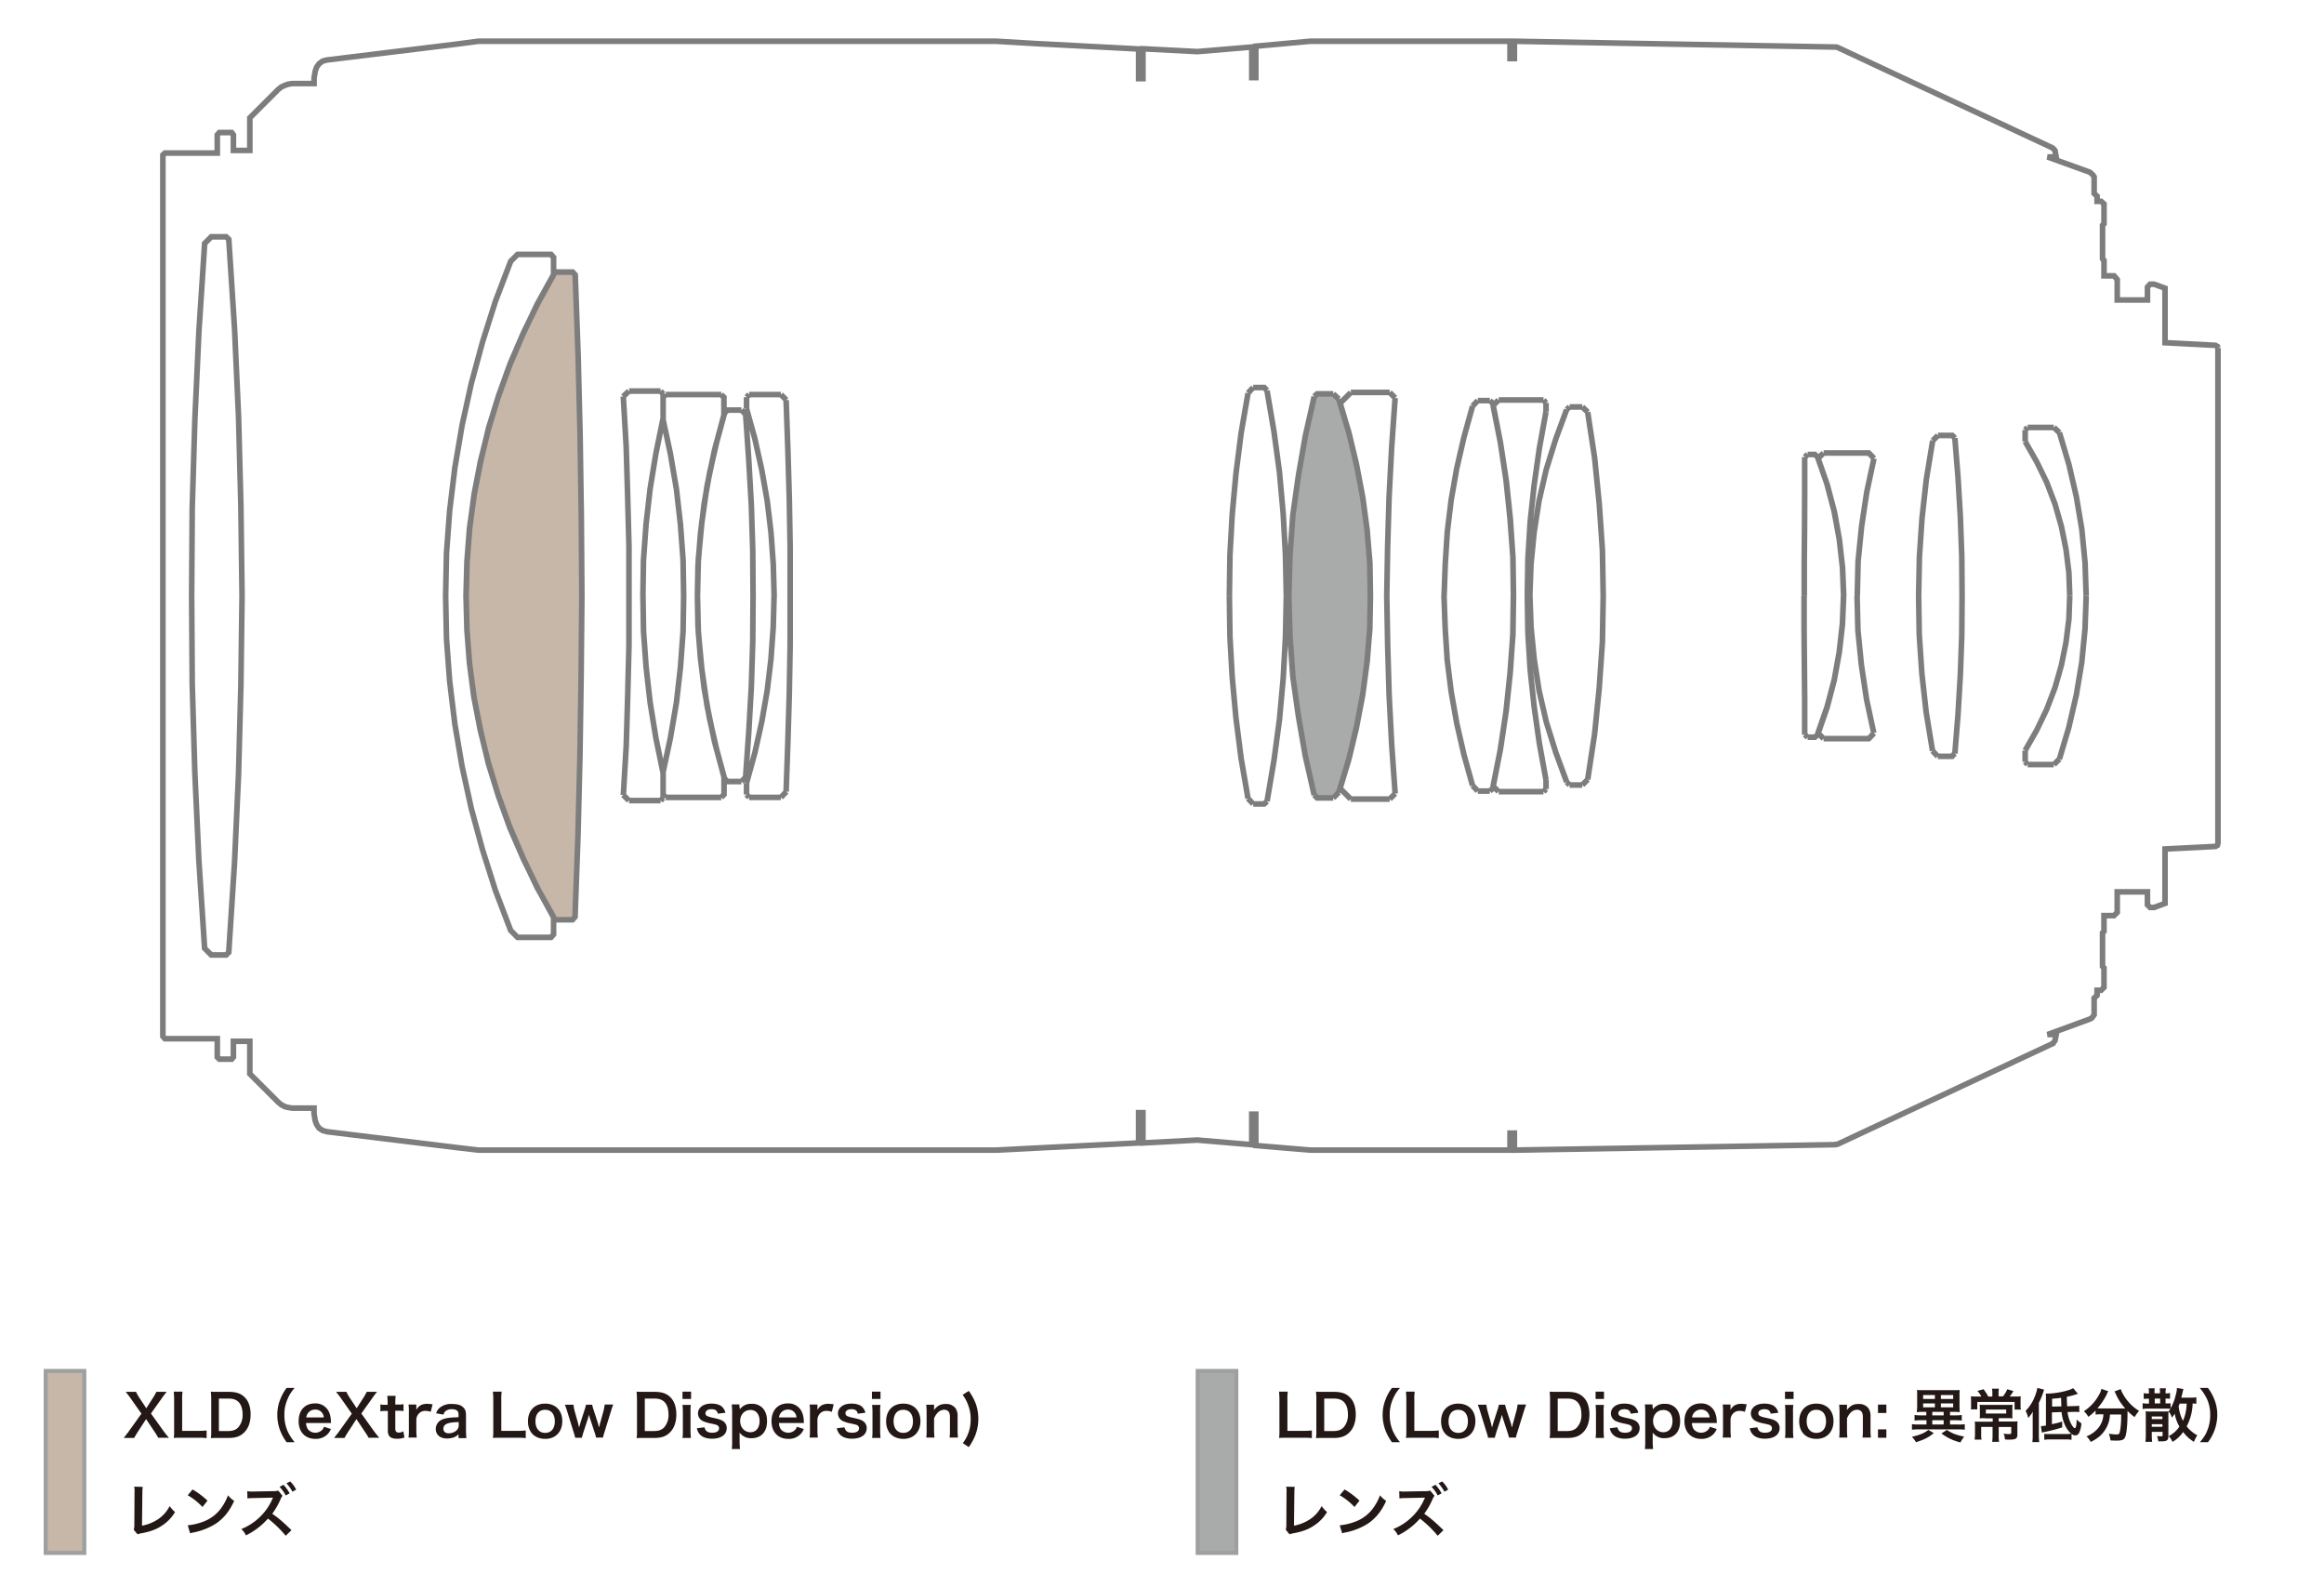 <svg id="legend" xmlns="http://www.w3.org/2000/svg" viewBox="0 0 1245.2 850.27"><defs><style>.cls-1,.cls-6{fill:#c7b7a8;}.cls-1,.cls-3{stroke:#9e9f9f;stroke-width:2.15px;}.cls-1,.cls-3,.cls-4{stroke-miterlimit:2;}.cls-2{fill:#231815;}.cls-3,.cls-5{fill:#a9aaaa;}.cls-4{fill:none;stroke:#7d7d7d;stroke-width:3.01px;}</style></defs><title>a005_lens-construction_jp</title><rect class="cls-1" x="24.48" y="734.47" width="20.7" height="97.5"/><path class="cls-2" d="M84.78,770.27a31.32,31.32,0,0,0-2.1-3.4l-4.4-6.6-4.3,6.6c-0.7,1.1-1.5,2.4-2.1,3.5h-5.6c1.8-2.3,2.3-2.9,2.9-3.8l6.6-9.2-5.7-8.1c-0.8-1.2-1.8-2.4-2.7-3.6h5.5a22.75,22.75,0,0,0,2,3.5l3.5,5.3,3.4-5.3a30.35,30.35,0,0,0,2-3.5h5.5q-1.35,1.65-2.7,3.6l-5.7,8,6.6,9.2c0.7,1,1.5,2,3,3.8h-5.7Z"/><path class="cls-2" d="M110.58,770.47a25.05,25.05,0,0,0-4.4-.2H97c-1.7,0-2.8,0-3.9.1a23.69,23.69,0,0,0,.2-4.1v-16.1c0-2.1-.1-3.3-0.2-4.6h4.7a28.35,28.35,0,0,0-.2,4.6v16.4h8.7c2.1,0,3.1-.1,4.4-0.2v4.1h-0.1Z"/><path class="cls-2" d="M113.18,749.57c0-1.7-.1-2.7-0.2-4,1.2,0.1,2,.1,3.9.1h5.6c3.9,0,6.4.8,8.4,2.7,2.3,2.1,3.4,5.4,3.4,9.4,0,4.2-1.2,7.6-3.7,9.9-2,1.9-4.5,2.7-8.1,2.7h-5.6c-1.9,0-2.7,0-3.9.1a24.29,24.29,0,0,0,.2-4.1v-16.8h0Zm9,17.1c2.5,0,4.2-.6,5.5-2a9.9,9.9,0,0,0,2.3-6.9q0-4.35-2.1-6.6c-1.3-1.3-2.9-1.9-5.6-1.9h-5v17.4h4.9Z"/><path class="cls-2" d="M153.58,772.67a27,27,0,0,1-3.4-6.1,23.4,23.4,0,0,1-1.6-8.6,21.87,21.87,0,0,1,1.6-8.3,23.63,23.63,0,0,1,3.4-6.1h4.3a20.49,20.49,0,0,0-3.9,6.2,20,20,0,0,0-1.6,8.2,21.46,21.46,0,0,0,1.6,8.5,26.12,26.12,0,0,0,3.9,6.2h-4.3Z"/><path class="cls-2" d="M164,762.37a6.3,6.3,0,0,0,1.1,3.5,5.2,5.2,0,0,0,7.6.1,4,4,0,0,0,.9-1.6l3.7,1.2a8.55,8.55,0,0,1-1.9,2.9,8.76,8.76,0,0,1-6.4,2.4c-5.5,0-9-3.7-9-9.5s3.4-9.5,8.7-9.5a7.84,7.84,0,0,1,7.7,4.9,12.68,12.68,0,0,1,.9,4.7,6.18,6.18,0,0,0,.1.9H164Zm9.5-3a4.71,4.71,0,0,0-1.4-3,4.46,4.46,0,0,0-3.3-1.2,4.73,4.73,0,0,0-4.7,4.2h9.4Z"/><path class="cls-2" d="M197.48,770.27a31.32,31.32,0,0,0-2.1-3.4l-4.4-6.6-4.3,6.6c-0.7,1.1-1.5,2.4-2.1,3.5H179c1.8-2.3,2.3-2.9,2.9-3.8l6.6-9.2-5.7-8.1c-0.8-1.2-1.8-2.4-2.7-3.6h5.5a22.75,22.75,0,0,0,2,3.5l3.5,5.3,3.4-5.3a30.35,30.35,0,0,0,2-3.5H202q-1.35,1.65-2.7,3.6l-5.7,8,6.6,9.2c0.7,1,1.5,2,3,3.8h-5.7Z"/><path class="cls-2" d="M212,747.67c-0.1,1.1-.2,2.4-0.2,3.8v1h1.3a13.73,13.73,0,0,0,3.1-.2V756a13.24,13.24,0,0,0-3-.2h-1.4v9.6c0,1.5.6,2.1,2,2.1a4.62,4.62,0,0,0,2.3-.7l0.6,3.3a9.69,9.69,0,0,1-3.9.7c-3.6,0-5-1.3-5-4.5v-10.4h-1.2a13.2,13.2,0,0,0-2.8.2v-3.7a11.44,11.44,0,0,0,2.8.2h1.1v-1c0-1.3-.1-2.7-0.2-3.8H212v-0.1Z"/><path class="cls-2" d="M230.78,756.37a8.68,8.68,0,0,0-2.8-.5,4.47,4.47,0,0,0-3.6,1.5,4.92,4.92,0,0,0-1.3,3.1v5.7c0,1.7.1,2.6,0.2,4h-4.4a26.15,26.15,0,0,0,.2-4v-9.7a22.45,22.45,0,0,0-.2-4h4.2v2.9c1.1-2.2,3-3.3,5.8-3.3a21.59,21.59,0,0,1,2.9.3Z"/><path class="cls-2" d="M245.78,768.27a6.86,6.86,0,0,1-3.3,2,13.52,13.52,0,0,1-2.9.4c-3.8,0-6.1-2-6.1-5.2a5.5,5.5,0,0,1,3.5-5c2-.8,4.3-1.1,8.7-1.2v-1.6q0-2.7-3.6-2.7a5.27,5.27,0,0,0-3.2.9,3,3,0,0,0-1.2,2l-4-.7a6.11,6.11,0,0,1,2.5-3.4,9.4,9.4,0,0,1,5.9-1.6c3,0,4.8.5,6.1,1.8,1.1,1,1.5,2.2,1.5,4.3v8.3c0,1.6.1,2.5,0.2,3.9h-4.2v-2.2h0.1Zm0-6.4c-5.9.1-8.2,1.1-8.2,3.6,0,1.5,1.1,2.4,2.8,2.4a6.33,6.33,0,0,0,4.3-1.6,3.69,3.69,0,0,0,1.1-2.7v-1.7h0Z"/><path class="cls-2" d="M281.58,770.47a25.05,25.05,0,0,0-4.4-.2H268c-1.7,0-2.8,0-3.9.1a23.69,23.69,0,0,0,.2-4.1v-16.1c0-2.1-.1-3.3-0.2-4.6h4.7a28.35,28.35,0,0,0-.2,4.6v16.4h8.7c2.1,0,3.1-.1,4.4-0.2v4.1h-0.1Z"/><path class="cls-2" d="M282.88,761.47c0-5.8,3.6-9.5,9.2-9.5s9.2,3.7,9.2,9.4-3.6,9.5-9.1,9.5C286.48,770.87,282.88,767.27,282.88,761.47Zm4,0c0,3.8,2,6.2,5.2,6.2s5.2-2.3,5.2-6.1c0-4-1.9-6.3-5.2-6.3S286.88,757.57,286.88,761.47Z"/><path class="cls-2" d="M319.38,770.27a19,19,0,0,0-.8-2.9l-2.4-7.3c-0.1-.1-0.2-0.8-0.6-2.1-0.2.6-.5,1.8-0.6,2.1l-2.4,7.3c-0.3,1.1-.7,2.3-0.8,2.9h-3.6a22.66,22.66,0,0,0-.8-2.9l-3.4-11c-0.4-1.4-.9-2.7-1.3-3.8h4.6a19.73,19.73,0,0,0,.7,3.7l1.7,6c0.1,0.4.3,1.3,0.6,2.5,0.1-.3.6-2.1,0.7-2.5l2.2-6.8a26.53,26.53,0,0,0,.8-2.9h3.3a26.51,26.51,0,0,0,.8,2.9l2.3,7c0.1,0.3.2,0.9,0.4,1.5a6.37,6.37,0,0,0,.2.7,2,2,0,0,0,.2-0.7c0.1-.4.3-1.4,0.4-1.6l1.7-6.2a19.72,19.72,0,0,0,.7-3.7h4.6c-0.4,1-.5,1.3-1.3,3.8l-3.4,11a28.28,28.28,0,0,0-.8,2.9h-3.7v0.1Z"/><path class="cls-2" d="M341.28,749.57c0-1.7-.1-2.7-0.2-4,1.2,0.1,2,.1,3.9.1h5.6c3.9,0,6.4.8,8.4,2.7,2.3,2.1,3.4,5.4,3.4,9.4,0,4.2-1.2,7.6-3.7,9.9-2,1.9-4.5,2.7-8.1,2.7H345c-1.9,0-2.7,0-3.9.1a24.29,24.29,0,0,0,.2-4.1v-16.8h0Zm9.1,17.1c2.5,0,4.2-.6,5.5-2a9.9,9.9,0,0,0,2.3-6.9q0-4.35-2.1-6.6c-1.3-1.3-2.9-1.9-5.6-1.9h-5v17.4h4.9Z"/><path class="cls-2" d="M370.28,745.57v3.9h-4.6v-3.9h4.6Zm-0.1,6.9a23.09,23.09,0,0,0-.2,4.1v9.7c0,1.7.1,2.8,0.2,4.1h-4.5a26.15,26.15,0,0,0,.2-4v-9.7c0-1.7-.1-2.8-0.2-4h4.5v-0.2Z"/><path class="cls-2" d="M377.48,764.67c0.5,2.1,1.7,2.9,4.1,2.9s3.7-.9,3.7-2.4a1.76,1.76,0,0,0-.8-1.5c-0.6-.4-0.8-0.4-3.3-1a19.53,19.53,0,0,1-4.5-1.3,4.55,4.55,0,0,1-1.7-7c1.3-1.6,3.4-2.4,6.2-2.4,2.5,0,4.6.6,5.8,1.8a6.47,6.47,0,0,1,1.7,3.1l-4.1.5c-0.3-1.7-1.4-2.4-3.4-2.4s-3.2.9-3.2,2.2a1.68,1.68,0,0,0,1,1.5,15.49,15.49,0,0,0,3.1.9c3.2,0.7,4.4,1.1,5.5,1.9a4.39,4.39,0,0,1,1.8,3.8,5.09,5.09,0,0,1-1.5,3.5c-1.4,1.3-3.6,2-6.4,2-3.2,0-5.6-1-6.9-2.8a6.69,6.69,0,0,1-1.2-2.8Z"/><path class="cls-2" d="M396.38,754v1.1a7.06,7.06,0,0,1,6.3-3,7.7,7.7,0,0,1,5.9,2.2c1.6,1.7,2.4,4,2.4,7.1,0,5.7-3.1,9.1-8.4,9.1a7.42,7.42,0,0,1-6.3-3v4.7c0,1.8.1,2.8,0.2,4.1h-4.4a27.48,27.48,0,0,0,.2-4.1v-15.6c0-1.8-.1-2.8-0.2-4.2h4.1V754h0.2Zm5.6,1.4c-3.1,0-5.4,2.5-5.4,5.9s2.3,6,5.5,6c3,0,4.9-2.3,4.9-6S405.08,755.37,402,755.37Z"/><path class="cls-2" d="M417.38,762.37a6.3,6.3,0,0,0,1.1,3.5,5.2,5.2,0,0,0,7.6.1,4,4,0,0,0,.9-1.6l3.7,1.2a8.55,8.55,0,0,1-1.9,2.9,8.76,8.76,0,0,1-6.4,2.4c-5.5,0-9-3.7-9-9.5s3.4-9.5,8.7-9.5a7.84,7.84,0,0,1,7.7,4.9,12.68,12.68,0,0,1,.9,4.7,6.18,6.18,0,0,0,.1.9h-13.4Zm9.4-3a4.71,4.71,0,0,0-1.4-3,4.46,4.46,0,0,0-3.3-1.2,4.73,4.73,0,0,0-4.7,4.2h9.4Z"/><path class="cls-2" d="M445.68,756.37a8.68,8.68,0,0,0-2.8-.5,4.47,4.47,0,0,0-3.6,1.5,4.92,4.92,0,0,0-1.3,3.1v5.7c0,1.7.1,2.6,0.2,4h-4.4a26.15,26.15,0,0,0,.2-4v-9.7a22.45,22.45,0,0,0-.2-4H438v2.9c1.1-2.2,3-3.3,5.8-3.3a21.59,21.59,0,0,1,2.9.3Z"/><path class="cls-2" d="M452.48,764.67c0.5,2.1,1.7,2.9,4.1,2.9s3.7-.9,3.7-2.4a1.76,1.76,0,0,0-.8-1.5c-0.6-.4-0.8-0.4-3.3-1a19.53,19.53,0,0,1-4.5-1.3,4.55,4.55,0,0,1-1.7-7c1.3-1.6,3.4-2.4,6.2-2.4,2.5,0,4.6.6,5.8,1.8a6.47,6.47,0,0,1,1.7,3.1l-4.1.5c-0.3-1.7-1.4-2.4-3.4-2.4s-3.2.9-3.2,2.2a1.68,1.68,0,0,0,1,1.5,15.49,15.49,0,0,0,3.1.9c3.2,0.7,4.4,1.1,5.5,1.9a4.39,4.39,0,0,1,1.8,3.8,5.09,5.09,0,0,1-1.5,3.5c-1.4,1.3-3.6,2-6.4,2-3.2,0-5.6-1-6.9-2.8a6.69,6.69,0,0,1-1.2-2.8Z"/><path class="cls-2" d="M471.78,745.57v3.9h-4.6v-3.9h4.6Zm0,6.9a23.09,23.09,0,0,0-.2,4.1v9.7c0,1.7.1,2.8,0.2,4.1h-4.5a26.15,26.15,0,0,0,.2-4v-9.7c0-1.7-.1-2.8-0.2-4h4.5v-0.2Z"/><path class="cls-2" d="M474.78,761.47c0-5.8,3.6-9.5,9.2-9.5s9.2,3.7,9.2,9.4-3.6,9.5-9.1,9.5C478.38,770.87,474.78,767.27,474.78,761.47Zm4,0c0,3.8,2,6.2,5.2,6.2s5.2-2.3,5.2-6.1c0-4-1.9-6.3-5.2-6.3S478.78,757.57,478.78,761.47Z"/><path class="cls-2" d="M496.28,770.27a24.25,24.25,0,0,0,.2-4v-9.7c0-1.7-.1-2.8-0.2-4h4.2v1.6a6.64,6.64,0,0,1-.1,1.3c1.9-2.4,3.5-3.3,6.3-3.3a6.2,6.2,0,0,1,5.3,2.3,7.14,7.14,0,0,1,1.1,4.3v7.4c0,1.7.1,2.9,0.2,4h-4.5a25.51,25.51,0,0,0,.2-4v-6.9a5.85,5.85,0,0,0-.5-2.7,2.92,2.92,0,0,0-2.6-1.3c-2.2,0-4.1,1.6-5.4,4.6v6.3c0,1.5.1,2.7,0.2,4h-4.4v0.1Z"/><path class="cls-2" d="M515.88,773.17a21.23,21.23,0,0,0,3.2-6.1,20.9,20.9,0,0,0,1-6.7,20,20,0,0,0-1.1-6.9,20.41,20.41,0,0,0-3.2-6.2l3.3-2.1a29.3,29.3,0,0,1,3.9,7.3,24.34,24.34,0,0,1,1.2,7.7,23.94,23.94,0,0,1-1.8,9.2,30.18,30.18,0,0,1-3.3,5.9Z"/><path class="cls-2" d="M76.48,796.57a21.62,21.62,0,0,0-.2,3.1l-0.2,17.7a23,23,0,0,0,8.5-3.4,17.87,17.87,0,0,0,6.3-7.1,18.17,18.17,0,0,0,2.9,3.2,21.73,21.73,0,0,1-6.9,7.2c-3.1,2.1-6.3,3.3-11.3,4.2-0.8.2-1.2,0.3-1.9,0.5l-2-2.4a11.22,11.22,0,0,0,.3-3.2l0.1-16.7a11.59,11.59,0,0,0-.2-3.2Z"/><path class="cls-2" d="M100.58,817.17a31.85,31.85,0,0,0,9.2-2.3,20.7,20.7,0,0,0,9.2-7.6,27.84,27.84,0,0,0,3.2-6.2,11.84,11.84,0,0,0,3.3,3c-2.6,5.7-5.6,9.3-9.8,12.2a35.49,35.49,0,0,1-11.8,4.7,11.34,11.34,0,0,0-2,.5Zm2.6-19.2a42.63,42.63,0,0,1,8,6l-2.7,3.4a33.18,33.18,0,0,0-7.9-6.3Z"/><path class="cls-2" d="M153.08,822.77a59.45,59.45,0,0,0-9.5-9.2,37.78,37.78,0,0,1-11.8,9,10.72,10.72,0,0,0-2.5-3.4,30,30,0,0,0,10.2-6.7,29.22,29.22,0,0,0,6.4-9.3l0.2-.3,0.1-.2a0.49,0.49,0,0,1,.1-0.3h-1l-9.3.2a26.82,26.82,0,0,0-3.4.2l-0.1-3.9a11,11,0,0,0,2.7.2h0.7l10.4-.2a8.54,8.54,0,0,0,2.8-.3l2.3,2.8a6.32,6.32,0,0,0-1,1.7,39.79,39.79,0,0,1-4.5,7.9c3.4,2.4,5.1,3.8,10.3,8.8Zm-1.2-27.3a20,20,0,0,1,3.3,4.6l-2.1,1.1a19.24,19.24,0,0,0-3.3-4.6Zm4.8,3.7a21.42,21.42,0,0,0-3.2-4.5l2-1a15.54,15.54,0,0,1,3.2,4.4Z"/><rect class="cls-3" x="641.72" y="734.47" width="20.7" height="97.5"/><path class="cls-2" d="M702.82,770.47a25.05,25.05,0,0,0-4.4-.2h-9.2c-1.7,0-2.8,0-3.9.1a23.68,23.68,0,0,0,.2-4.1v-16.1c0-2.1-.1-3.3-0.2-4.6H690a28.34,28.34,0,0,0-.2,4.6v16.4h8.7c2.1,0,3.1-.1,4.4-0.2v4.1h-0.1Z"/><path class="cls-2" d="M705.32,749.57c0-1.7-.1-2.7-0.2-4,1.2,0.1,2,.1,3.9.1h5.6c3.9,0,6.4.8,8.4,2.7,2.3,2.1,3.4,5.4,3.4,9.4,0,4.2-1.2,7.6-3.7,9.9-2,1.9-4.5,2.7-8.1,2.7H709c-1.9,0-2.7,0-3.9.1a24.29,24.29,0,0,0,.2-4.1v-16.8h0Zm9.1,17.1c2.5,0,4.2-.6,5.5-2a9.9,9.9,0,0,0,2.3-6.9q0-4.35-2.1-6.6c-1.3-1.3-2.9-1.9-5.6-1.9h-5v17.4h4.9Z"/><path class="cls-2" d="M745.82,772.67a27,27,0,0,1-3.4-6.1,23.4,23.4,0,0,1-1.6-8.6,21.87,21.87,0,0,1,1.6-8.3,23.63,23.63,0,0,1,3.4-6.1h4.3a20.49,20.49,0,0,0-3.9,6.2,20,20,0,0,0-1.6,8.2,21.46,21.46,0,0,0,1.6,8.5,26.13,26.13,0,0,0,3.9,6.2h-4.3Z"/><path class="cls-2" d="M770.82,770.47a25.05,25.05,0,0,0-4.4-.2h-9.2c-1.7,0-2.8,0-3.9.1a23.68,23.68,0,0,0,.2-4.1v-16.1c0-2.1-.1-3.3-0.2-4.6H758a28.34,28.34,0,0,0-.2,4.6v16.4h8.7c2.1,0,3.1-.1,4.4-0.2v4.1h-0.1Z"/><path class="cls-2" d="M772.12,761.47c0-5.8,3.6-9.5,9.2-9.5s9.2,3.7,9.2,9.4-3.6,9.5-9.1,9.5C775.62,770.87,772.12,767.27,772.12,761.47Zm4,0c0,3.8,2,6.2,5.2,6.2s5.2-2.3,5.2-6.1c0-4-1.9-6.3-5.2-6.3S776.12,757.57,776.12,761.47Z"/><path class="cls-2" d="M808.52,770.27a19,19,0,0,0-.8-2.9l-2.4-7.3c-0.1-.1-0.2-0.8-0.6-2.1-0.2.6-.5,1.8-0.6,2.1l-2.4,7.3c-0.3,1.1-.7,2.3-0.8,2.9h-3.6a22.67,22.67,0,0,0-.8-2.9l-3.4-11c-0.4-1.4-.9-2.7-1.3-3.8h4.6a19.72,19.72,0,0,0,.7,3.7l1.7,6c0.1,0.4.3,1.3,0.6,2.5,0.1-.3.6-2.1,0.7-2.5l2.2-6.8a26.51,26.51,0,0,0,.8-2.9h3.3a26.52,26.52,0,0,0,.8,2.9l2.3,7c0.1,0.3.2,0.9,0.4,1.5a6.36,6.36,0,0,0,.2.7,2,2,0,0,0,.2-0.7c0.1-.4.3-1.4,0.4-1.6l1.7-6.2a19.73,19.73,0,0,0,.7-3.7h4.6c-0.4,1-.5,1.3-1.3,3.8l-3.4,11a28.26,28.26,0,0,0-.8,2.9h-3.7v0.1Z"/><path class="cls-2" d="M830.52,749.57c0-1.7-.1-2.7-0.2-4,1.2,0.1,2,.1,3.9.1h5.6c3.9,0,6.4.8,8.4,2.7,2.3,2.1,3.4,5.4,3.4,9.4,0,4.2-1.2,7.6-3.7,9.9-2,1.9-4.5,2.7-8.1,2.7h-5.6c-1.9,0-2.7,0-3.9.1a24.29,24.29,0,0,0,.2-4.1v-16.8h0Zm9,17.1c2.5,0,4.2-.6,5.5-2a9.9,9.9,0,0,0,2.3-6.9q0-4.35-2.1-6.6c-1.3-1.3-2.9-1.9-5.6-1.9h-5v17.4h4.9Z"/><path class="cls-2" d="M859.42,745.57v3.9h-4.5v-3.9h4.5Zm0,6.9a23.08,23.08,0,0,0-.2,4.1v9.7c0,1.7.1,2.8,0.2,4.1h-4.5a26.14,26.14,0,0,0,.2-4v-9.7c0-1.7-.1-2.8-0.2-4h4.5v-0.2Z"/><path class="cls-2" d="M866.62,764.67c0.5,2.1,1.7,2.9,4.1,2.9s3.7-.9,3.7-2.4a1.76,1.76,0,0,0-.8-1.5c-0.6-.4-0.8-0.4-3.3-1a19.53,19.53,0,0,1-4.5-1.3,4.55,4.55,0,0,1-1.7-7c1.3-1.6,3.4-2.4,6.2-2.4,2.5,0,4.6.6,5.8,1.8a6.47,6.47,0,0,1,1.7,3.1l-4.1.5c-0.3-1.7-1.4-2.4-3.4-2.4s-3.2.9-3.2,2.2a1.68,1.68,0,0,0,1,1.5,15.49,15.49,0,0,0,3.1.9c3.2,0.7,4.4,1.1,5.5,1.9a4.39,4.39,0,0,1,1.8,3.8,5.09,5.09,0,0,1-1.5,3.5c-1.4,1.3-3.6,2-6.4,2-3.2,0-5.6-1-6.9-2.8a6.69,6.69,0,0,1-1.2-2.8Z"/><path class="cls-2" d="M885.62,754v1.1a7.06,7.06,0,0,1,6.3-3,7.7,7.7,0,0,1,5.9,2.2c1.6,1.7,2.4,4,2.4,7.1,0,5.7-3.1,9.1-8.4,9.1a7.42,7.42,0,0,1-6.3-3v4.7c0,1.8.1,2.8,0.2,4.1h-4.4a27.48,27.48,0,0,0,.2-4.1v-15.6c0-1.8-.1-2.8-0.2-4.2h4.1V754h0.2Zm5.5,1.4c-3.1,0-5.4,2.5-5.4,5.9s2.3,6,5.5,6c3,0,4.9-2.3,4.9-6S894.32,755.37,891.12,755.37Z"/><path class="cls-2" d="M906.52,762.37a6.3,6.3,0,0,0,1.1,3.5,5.2,5.2,0,0,0,7.6.1,4,4,0,0,0,.9-1.6l3.7,1.2a8.55,8.55,0,0,1-1.9,2.9,8.76,8.76,0,0,1-6.4,2.4c-5.5,0-9-3.7-9-9.5s3.4-9.5,8.7-9.5a7.84,7.84,0,0,1,7.7,4.9,12.68,12.68,0,0,1,.9,4.7,6.18,6.18,0,0,0,.1.9h-13.4Zm9.5-3a4.71,4.71,0,0,0-1.4-3,4.46,4.46,0,0,0-3.3-1.2,4.73,4.73,0,0,0-4.7,4.2H916Z"/><path class="cls-2" d="M934.92,756.37a8.68,8.68,0,0,0-2.8-.5,4.47,4.47,0,0,0-3.6,1.5,4.92,4.92,0,0,0-1.3,3.1v5.7c0,1.7.1,2.6,0.2,4H923a26.14,26.14,0,0,0,.2-4v-9.7a22.44,22.44,0,0,0-.2-4h4.2v2.9c1.1-2.2,3-3.3,5.8-3.3a21.59,21.59,0,0,1,2.9.3Z"/><path class="cls-2" d="M941.62,764.67c0.5,2.1,1.7,2.9,4.1,2.9s3.7-.9,3.7-2.4a1.76,1.76,0,0,0-.8-1.5c-0.6-.4-0.8-0.4-3.3-1a19.53,19.53,0,0,1-4.5-1.3,4.55,4.55,0,0,1-1.7-7c1.3-1.6,3.4-2.4,6.2-2.4,2.5,0,4.6.6,5.8,1.8a6.47,6.47,0,0,1,1.7,3.1l-4.1.5c-0.3-1.7-1.4-2.4-3.4-2.4s-3.2.9-3.2,2.2a1.68,1.68,0,0,0,1,1.5,15.49,15.49,0,0,0,3.1.9c3.2,0.7,4.4,1.1,5.5,1.9a4.39,4.39,0,0,1,1.8,3.8,5.09,5.09,0,0,1-1.5,3.5c-1.4,1.3-3.6,2-6.4,2-3.2,0-5.6-1-6.9-2.8a6.69,6.69,0,0,1-1.2-2.8Z"/><path class="cls-2" d="M961,745.57v3.9h-4.6v-3.9H961Zm-0.1,6.9a23.08,23.08,0,0,0-.2,4.1v9.7c0,1.7.1,2.8,0.2,4.1h-4.5a26.14,26.14,0,0,0,.2-4v-9.7c0-1.7-.1-2.8-0.2-4h4.5v-0.2Z"/><path class="cls-2" d="M964,761.47c0-5.8,3.6-9.5,9.2-9.5s9.2,3.7,9.2,9.4-3.6,9.5-9.1,9.5C967.62,770.87,964,767.27,964,761.47Zm4,0c0,3.8,2,6.2,5.2,6.2s5.2-2.3,5.2-6.1c0-4-1.9-6.3-5.2-6.3S968,757.57,968,761.47Z"/><path class="cls-2" d="M985.42,770.27a24.24,24.24,0,0,0,.2-4v-9.7c0-1.7-.1-2.8-0.2-4h4.2v1.6a6.64,6.64,0,0,1-.1,1.3c1.9-2.4,3.5-3.3,6.3-3.3a6.2,6.2,0,0,1,5.3,2.3,7.14,7.14,0,0,1,1.1,4.3v7.4c0,1.7.1,2.9,0.2,4h-4.5a25.5,25.5,0,0,0,.2-4v-6.9a5.86,5.86,0,0,0-.5-2.7,2.92,2.92,0,0,0-2.6-1.3c-2.2,0-4.1,1.6-5.4,4.6v6.3c0,1.5.1,2.7,0.2,4h-4.4v0.1Z"/><path class="cls-2" d="M1010.72,752.47V757h-4.5v-4.5h4.5Zm0,13.3v4.5h-4.5v-4.5h4.5Z"/><path class="cls-2" d="M1036.12,767.77c-2.9,2.4-5,3.4-9.5,4.9a17,17,0,0,0-2.2-2.9c4.5-1.1,6.4-1.9,8.8-3.7Zm-6.2-11.4a23.28,23.28,0,0,0-2.9.2,3.87,3.87,0,0,1,.1-0.9c0-.4.1-1.5,0.1-2.2v-5.9a25.33,25.33,0,0,0-.1-2.9,28.25,28.25,0,0,0,3.2.1h16.5a28.25,28.25,0,0,0,3.2-.1,23.59,23.59,0,0,0-.1,2.9v5.9c0,1.4,0,1.5.1,3.1a23.29,23.29,0,0,0-2.9-.2h-2.3v1.9h3.2a25.41,25.41,0,0,0,3.1-.2v3a28.52,28.52,0,0,0-3.1-.2h-3.2v2.3h4.4a15.78,15.78,0,0,0,3.5-.2v3a30.1,30.1,0,0,0-3.5-.2h-21.3a30.08,30.08,0,0,0-3.5.2v-3a27.38,27.38,0,0,0,3.5.2h4.3v-2.3h-3.3a28.5,28.5,0,0,0-3.1.2v-3a26.9,26.9,0,0,0,3.1.2h3.2v-1.9h-2.2Zm0.5-6.9h6.3v-2.1h-6.3v2.1Zm0,4.5h6.3v-2.1h-6.3V754Zm4.9,4.3h6.1v-1.9h-6.1v1.9Zm0,4.9h6.1v-2.3h-6.1v2.3Zm4.6-13.7h6.6v-2.1h-6.6v2.1Zm0,4.5h6.6v-2.1h-6.6V754Zm3.2,12.1c2.9,1.9,5,2.7,9.3,3.6a16.08,16.08,0,0,0-2,3.1,27.52,27.52,0,0,1-10.2-4.8Z"/><path class="cls-2" d="M1067.52,746.17a12.73,12.73,0,0,0-.2-2.2h3.7a15,15,0,0,0-.2,2.2v1.9h2.4a16.76,16.76,0,0,0,2.3-3.8l3.3,1a9.21,9.21,0,0,0-.5.8c-0.9,1.3-1,1.4-1.5,2.1h2.6a25.61,25.61,0,0,0,3.3-.1,23.59,23.59,0,0,0-.1,2.9v2a7.84,7.84,0,0,0,.2,2.2h-3.4v-4.1h-20v4H1056a17,17,0,0,0,.1-2.2v-2a24.4,24.4,0,0,0-.1-2.8,25.39,25.39,0,0,0,3,.1h2.6a14.37,14.37,0,0,0-2.1-3l3.3-.9a28.35,28.35,0,0,1,2.5,3.9h2.2v-2h0Zm-3.9,13.6a23.59,23.59,0,0,0-2.9.1,17.11,17.11,0,0,0,.1-2.6v-2.2a18.53,18.53,0,0,0-.1-2.5,27.2,27.2,0,0,0,3,.1h11.7a23.59,23.59,0,0,0,2.9-.1,17.78,17.78,0,0,0-.1,2.5v2.2a16.39,16.39,0,0,0,.1,2.6,30.1,30.1,0,0,0-3.1-.1h-4.3v1.8h7.1a22,22,0,0,0,3-.1,20.25,20.25,0,0,0-.1,2.8v4.2c0,2.3-.8,2.8-4.6,2.8-0.4,0-.6,0-2.1-0.1a7.83,7.83,0,0,0-.7-3.1,16.71,16.71,0,0,0,3,.2c0.9,0,1.1-.1,1.1-0.7v-3.1h-6.7v4.7a15.7,15.7,0,0,0,.2,3.3h-3.7a29.17,29.17,0,0,0,.2-3.3v-4.7h-6.1v3.7a12.83,12.83,0,0,0,.2,3.1H1058a28.8,28.8,0,0,0,.2-3.2v-4a19.29,19.29,0,0,0-.1-2.5,24.45,24.45,0,0,0,2.9.1h6.7v-1.8h-4.1v-0.1Zm0.4-4.6v2.1h10.9v-2.1H1064Z"/><path class="cls-2" d="M1089.12,759.67a31.27,31.27,0,0,1,.1-3.4,24.58,24.58,0,0,1-2.5,3.4,15.65,15.65,0,0,0-1.4-3.8,22.21,22.21,0,0,0,5-7.9,21.47,21.47,0,0,0,1.3-4.4l3.6,0.9a40.23,40.23,0,0,1-2.8,7.1V769c0,1.4.1,2.4,0.2,3.6h-3.7a20.56,20.56,0,0,0,.2-3.6v-9.3Zm10.3-3V763c2.7-.6,3.1-0.7,5.5-1.4v3.1a78.8,78.8,0,0,1-9.6,2.5c-0.6.1-.8,0.2-1.3,0.3l-0.5-3.5a11.61,11.61,0,0,0,2.7-.3v-14.3a19.47,19.47,0,0,0-.1-2.8h0.7c4.7,0,11.4-1.4,14-2.9l2.5,3a36.17,36.17,0,0,1-5.9,1.6,49.85,49.85,0,0,0,.2,5.1l3.4-.1a20,20,0,0,0,3-.2l0.1,3.4a15.49,15.49,0,0,0-2.2-.1H1111l-3.2.1a17.85,17.85,0,0,0,1.4,5.2c0.9,2.1,1.9,3.4,2.5,3.4a0.63,0.63,0,0,0,.5-0.5,8.14,8.14,0,0,0,.4-2.4c0-.1,0-0.7.1-1.7a11.56,11.56,0,0,0,2.5,2,13.15,13.15,0,0,1-1.1,4.9,2.34,2.34,0,0,1-2.2,1.6c-1.6,0-3.7-2-5.2-4.9a21.45,21.45,0,0,1-2.1-7.6Zm-4.2,11.5a16.28,16.28,0,0,0,2.4.1h9.1a23.28,23.28,0,0,0,3.2-.2v3.3a16.17,16.17,0,0,0-3.2-.2h-8.3a14.19,14.19,0,0,0-3.1.2v-3.2h-0.1Zm9.3-14.7c-0.1-.9-0.1-1.9-0.2-4.6-1.9.3-2.6,0.3-4.8,0.5v4.2Z"/><path class="cls-2" d="M1125.42,757.67a18.36,18.36,0,0,0-2.6.2v-2.2a30.62,30.62,0,0,1-3.9,3.4,9.33,9.33,0,0,0-2.4-3,24.75,24.75,0,0,0,8.2-8.9,9.56,9.56,0,0,0,1.2-3.1l3.7,1.3a5.86,5.86,0,0,0-.8,1.6,33.78,33.78,0,0,1-5,7.5,9.74,9.74,0,0,0,1.6.1h13.3a28.38,28.38,0,0,1-5.1-7.8,5.62,5.62,0,0,0-.7-1.3l3.4-1.3a9.73,9.73,0,0,0,1.2,2.7,23.85,23.85,0,0,0,8.6,9,21,21,0,0,0-2.4,3.3,25,25,0,0,1-3.8-3.3V757c0,6.4-.5,11.3-1.3,13-0.7,1.4-1.8,1.8-4.6,1.8-0.6,0-1.1,0-3.2-.1a17.23,17.23,0,0,0-.9-3.6,35.26,35.26,0,0,0,3.8.4c1.1,0,1.5-.1,1.8-0.6,0.5-.9,1-5,1-8.2v-1.9h-6a15.65,15.65,0,0,1-2.4,7.9c-1.7,2.9-4.2,5-7.9,6.8a11.46,11.46,0,0,0-2.3-3,14,14,0,0,0,4.8-2.9,12.24,12.24,0,0,0,4.1-7.1c0.1-.5.1-0.9,0.2-1.8h-1.6Z"/><path class="cls-2" d="M1176.92,752.07c-0.7-.1-1.1-0.1-2.1-0.2a27.84,27.84,0,0,1-3.2,12.3,18.73,18.73,0,0,0,5.7,4.8,16.43,16.43,0,0,0-1.8,3.5,20.43,20.43,0,0,1-5.8-5.3,17,17,0,0,1-5.7,5.3,10.84,10.84,0,0,0-2-3.1,14.9,14.9,0,0,0,5.7-5.1,20.37,20.37,0,0,1-2.5-6.9,17.22,17.22,0,0,1-1.5,2.1,10,10,0,0,0-1.8-3.4,6.42,6.42,0,0,0,1-1.3,17.78,17.78,0,0,0-2.5-.1h-9.7a11,11,0,0,0-2.7.2v-3.1a18.71,18.71,0,0,0,2.7.2h0.7v-2.6H1151a15.58,15.58,0,0,0-2.4.1v-3.1a14.36,14.36,0,0,0,2.4.2h0.4v-0.5a7.86,7.86,0,0,0-.2-2.3h3.3a12.27,12.27,0,0,0-.1,2.3v0.4h2.9v-0.4a14.17,14.17,0,0,0-.1-2.3h3.3a11.32,11.32,0,0,0-.2,2.3v0.4a7.56,7.56,0,0,0,2.4-.2v3.1a16.28,16.28,0,0,0-2.4-.1v2.6h1.3a8.8,8.8,0,0,0,1.4-.1v2.7a24.23,24.23,0,0,0,2.7-6.9,15.17,15.17,0,0,0,.7-4l3.5,0.6a15.71,15.71,0,0,0-.6,2.5c-0.2.6-.3,1.1-0.6,2.1h5a14.19,14.19,0,0,0,3.1-.2v3.5h0.1Zm-24,16.8a30.62,30.62,0,0,0,.2,3.6h-3.6a30.63,30.63,0,0,0,.2-3.6V759a23.59,23.59,0,0,0-.1-2.9,24.45,24.45,0,0,0,2.9.1h6.5a24.45,24.45,0,0,0,2.9-.1,28.33,28.33,0,0,0-.1,3.3v10c0,2.2-.8,2.8-3.7,2.8h-1.7a11.21,11.21,0,0,0-.7-2.9,17.64,17.64,0,0,0,1.9.2c0.9,0,1.1-.1,1.1-0.6v-1.8h-5.8v1.8Zm5.7-8.6v-1.4h-5.7v1.4h5.7Zm0,4.1V763h-5.7v1.4h5.7Zm-4.1-12.5h2.9v-2.6h-2.9v2.6Zm13.4,0c-0.3.8-.4,1-0.6,1.5a22.32,22.32,0,0,0,2.3,7.8,20.72,20.72,0,0,0,1.7-5.9,20.2,20.2,0,0,0,.3-3.3h-3.7v-0.1Z"/><path class="cls-2" d="M1178.72,772.67c2.2-2.8,3.1-4.1,3.9-6.2a21.12,21.12,0,0,0,1.6-8.5,19.68,19.68,0,0,0-1.6-8.2,27.14,27.14,0,0,0-4-6.2h4.4a25.06,25.06,0,0,1,3.4,6.1,21.51,21.51,0,0,1,1.6,8.3,24.35,24.35,0,0,1-5,14.7h-4.3Z"/><path class="cls-2" d="M693.72,796.57a21.61,21.61,0,0,0-.2,3.1l-0.2,17.7a23,23,0,0,0,8.5-3.4,17.87,17.87,0,0,0,6.3-7.1,18.18,18.18,0,0,0,2.9,3.2,21.73,21.73,0,0,1-6.9,7.2c-3.1,2.1-6.3,3.3-11.3,4.2-0.8.2-1.2,0.3-1.9,0.5l-2-2.4a11.22,11.22,0,0,0,.3-3.2l0.1-16.7a11.58,11.58,0,0,0-.2-3.2Z"/><path class="cls-2" d="M717.82,817.17a31.85,31.85,0,0,0,9.2-2.3,20.7,20.7,0,0,0,9.2-7.6,27.84,27.84,0,0,0,3.2-6.2,11.84,11.84,0,0,0,3.3,3c-2.6,5.7-5.6,9.3-9.8,12.2a35.49,35.49,0,0,1-11.8,4.7,11.34,11.34,0,0,0-2,.5Zm2.6-19.2a42.62,42.62,0,0,1,8,6l-2.7,3.4a33.18,33.18,0,0,0-7.9-6.3Z"/><path class="cls-2" d="M770.32,822.77a59.45,59.45,0,0,0-9.5-9.2,37.78,37.78,0,0,1-11.8,9,10.72,10.72,0,0,0-2.5-3.4,30,30,0,0,0,10.2-6.7,29.22,29.22,0,0,0,6.4-9.3l0.2-.3,0.1-.2a0.49,0.49,0,0,1,.1-0.3h-1l-9.3.2a26.82,26.82,0,0,0-3.4.2l-0.1-3.9a11,11,0,0,0,2.7.2h0.7l10.4-.2a8.54,8.54,0,0,0,2.8-.3l2.3,2.8a6.32,6.32,0,0,0-1,1.7,39.79,39.79,0,0,1-4.5,7.9c3.4,2.4,5.1,3.8,10.3,8.8Zm-1.2-27.3a20,20,0,0,1,3.3,4.6l-2.1,1.1a19.24,19.24,0,0,0-3.3-4.6Zm4.8,3.7a21.42,21.42,0,0,0-3.2-4.5l2-1a15.54,15.54,0,0,1,3.2,4.4Z"/><path class="cls-4" d="M1188.39,186.38V451.85l-0.29,1-1.08.62-27,1.37V484l-5.88,2.16H1152l-1.4-1.4v-6.94h-16.19v11l-1.71,1.7h-5.38v8.47l-0.78.77v18l0.78,0.76V529l-1.56,1.54h-2.15v2.74l-1.57,1.41v8.92l-0.61.93-0.76.93-0.92.47-22.68,8.32h4.63l-0.46,2.48-0.16.75-0.62.79-0.46.77-0.78.32L984.78,612.91l-0.46.18h-0.76l-0.32.16L811.4,616.16v-9.1h-2.32v9.1H702l-29.14-2.45V596.9H670.7v16.35l-29.15-2.47-29.17,1.55V596.1h-2.32v16.22l-55.37,2.77-20.84,1.07H256.33l-11.71-1.37-69.43-8.49-2.31-.63-1.86-1.2-1.38-2-0.77-2.15-0.61-3.74v-2.91H156.69l-2.16-.32-1.86-.46-2-1.07L149,590.42,133.86,575.3V557.87h-8.8v8.47l-0.92,1.08H117.5l-1.07-1.08v-9.88H88.34l-1.07-1.24V83L88.34,82h28.09V72.21L117.5,71h6.64l0.92,1.23v8.36h8.8V63.13L149,48l1.69-1.38,2-.93,1.86-.62,2.16-.31h11.57V41.84l0.61-3.7L169.64,36,171,34.12l1.86-1.39,2.31-.6,69.43-8.49,11.71-1.54H533.86l20.84,1.23,55.37,2.91V42.13h2.32v-16l29.17,1.51,29.15-2.44V41.55h2.16V24.74L702,22.1H809.08v9.27h2.32V22.1l171.84,3.1H984l0.32,0.15,0.46,0.14L1099.23,79l0.78,0.46,0.46,0.48,0.62,0.76,0.16,0.94,0.46,2.45h-4.63l22.68,8.18,0.92,0.8,0.76,0.76,0.61,0.91v8.95l1.57,1.4v2.78h2.15l1.56,1.37v10.66l-0.78.76v18l0.78,0.79v8.32h5.38l1.71,2v10.94h16.19v-6.91l1.4-1.54h2.13l5.88,2.14V183.6l27,1.4,1.08,0.61,0.29,0.76"/><polyline class="cls-5" points="691.03 318.84 691.65 340.39 693.19 362.01 696.09 383.33 699.81 404.59 704.6 425.54 706.14 427.12 714.79 427.12 717.72 424.15 722.96 407.06 727.13 389.8 730.53 372.19 732.84 354.44 734.38 336.56 734.67 318.84 734.38 301.05 732.84 283.18 730.53 265.58 727.13 247.85 722.96 230.59 717.72 213.44 714.79 210.66 706.14 210.66 704.6 212.06 699.81 233.19 696.09 254.32 693.19 275.6 691.65 297.21 691.03 318.84"/><polyline class="cls-6" points="297.35 145.28 306.76 145.28 308.14 146.8 309.68 189.86 310.76 232.89 311.38 275.79 311.68 318.84 311.38 361.85 310.76 404.88 309.68 447.78 308.14 490.81 306.76 492.37 297.35 492.37 288.54 476.31 280.53 459.96 273.28 443.3 267.1 426.17 261.71 408.74 257.54 391.18 253.99 373.28 251.52 355.07 250.13 337.01 249.67 318.84 250.13 300.61 251.52 282.56 253.99 264.5 257.54 246.47 261.71 228.85 267.1 211.43 273.28 194.33 280.53 177.5 288.54 161.3 297.35 145.28"/><path class="cls-4" d="M977.06,395.73l-2.93-2.93m2.93,2.93h24.23l2.77-2.93M968.57,395L967,393.58m1.52,1.38h3.87l1.54-1.38m13.88-74.34-0.62,15.24-1.69,15-2.77,15.15-3.85,14.65-5,14.35m-6.93,0V374.9l-0.16-18.52-0.16-18.65V319.24m7.41,73.56,4.93-14.2,3.87-14.65,2.62-14.66,1.69-15,0.62-15.08m7.26,0,0.45,18.49,1.85,18.51,2.78,18.51,3.86,18m34.25,12.48-2.77-2.93m2.77,2.93h7.7l1.4-1.54m-11.87-1.39-3.4-20.64-2.32-20.83-1.4-20.83L1028,319.24m23.28,0-0.16,21.13-0.77,21.26-1.24,21-1.69,21.11m37.65-1.67,6.16-10.81,5.4-11.24,4.48-11.75,3.41-12,2.45-12.2,1.55-12.34,0.46-12.46m8.8,0L1117.15,337l-1.72,17.73-2.93,17.58-4,17.29-5.09,17.12M723.77,428.13l-5.71-5.7m-3.71,5.09,2.94-3m27.3,3.57,2.93-2.93m-2.93,2.93H723.77m-9.41-.61h-8.63l-1.56-1.58m-32.7,4.81-2.77-2.94m2.77,2.94h5.88l1.52-1.38m10.35-110.13-0.47,22.19-1.21,22.05-2,22-2.94,21.92-3.71,21.91M668.7,427.8L665,406.36l-2.77-21.73-2-21.73L659,341l-0.3-21.72m75.58,0L733.94,337l-1.54,17.88-2.32,17.74-3.39,17.61-4.18,17.26-5.22,17.11m-13.13,1.38L699.39,405l-3.69-21.26-3-21.32-1.53-21.61-0.61-21.56m27.45,103.19L723,405.61l4-17,3.24-17.16,2.32-17.43,1.38-17.41,0.3-17.41m8.8,0,0.47,26.53,0.78,26.51,1.37,26.53,1.86,26.39m55.4-1.09L800,421.17M337,428.9l-3.09-3m457.88-2.13L789,420.87m9.26,2.93,1.55-1.38m-1.55,1.38h-6.46m308.67-14.19,2.94-2.94m-17,2.94-1.37-1.55m1.37,1.55h14M387.93,416.1v9.56l-1.54,1.54m442-4.47L827,424.11m258.09-22v6M841,420.55h6.79m-6.79,0L839.45,419m8.35,1.52,2.93-2.93m-22.37.14v5M827,424.11h-24m-447.69,3.41-1.39,1.38m-16.82,0h16.82m1.39-14.81v13.44m1.38-.32-1.38-1.54m0-11.57v11.57m1.38,1.54h29.78m31.93,0,2.93-3.09m-19.89,3.09L400,425.65m0-6.17v6.17m1.39,1.54h17m-21.13-8.49,2.32-2.32m-2.32,2.32h-7.56l-1.39-1.54m-43.81-97.94,0.31,19.1,1.38,19.12,2.16,19,3.09,19,3.85,18.67m-21.3,11.85,1.55-26.5,0.79-26.86L337,345.89V319.24m36.7,0,0.47,19.54,1.86,19.76,2.76,19.28,4,19.31,5.09,19m-32.7-2,4-18.67,3.25-19,2.16-19L366,338.34l0.31-19.1m37.18,0-0.16,24.35-0.76,24.23-1.39,24.51-1.69,24.07m-11.27.78-4.32-15.93-3.71-16.16-2.9-16.36-2-16.33L374,335.87l-0.32-16.63m49.68,0v26.19l-0.46,26.25-0.77,26.2-0.93,26.22M400,419.48l4.47-16.21,3.7-16.64L411.07,370l2-16.81,1.23-17,0.46-17M799.82,422.43l4-20.55,3.08-20.51,2.16-20.51L810.62,340l0.3-20.81M789,420.87l-4.61-16.51-3.85-16.81-3-17-2.13-17-1.09-17.26-0.62-17.11m37.18,0-0.3,20.64-1.38,20.38-2.16,20.51L804,401l-4,20.2m18.35-101.93,0.32,19.89,1.21,19.74L822,378.59l2.78,19.6,3.55,19.58M859,319.24l-0.43,24.66-1.7,24.67-2.48,24.69-3.71,24.37M839.45,419l-5.86-15.88-5.09-16.37-3.85-16.66-2.64-17-1.67-17-0.63-17M723.77,210.3L718.06,216m-3.71-5,2.94,2.78m27.3-3.54,2.93,2.95m-2.93-2.95H723.77m-9.41.76h-8.63l-1.56,1.39m-32.7-4.78-2.77,2.94m2.77-2.94h5.88l1.52,1.55m10.35,110L688.74,297l-1.21-21.89-2-22.23L682.57,231l-3.71-21.76m-10.16,1.39L665,232l-2.77,21.76-2,21.73L659,297.47l-0.3,21.77m75.58,0-0.3-17.79-1.54-17.87L730.08,266l-3.39-17.74L722.51,231l-5.22-17.14m-13.13-1.39-4.77,21.14-3.69,21.14-3,21.28-1.53,21.6-0.61,21.63M718.06,216l4.93,16.8,4,17,3.24,17.09,2.32,17.44,1.38,17.44,0.3,17.46m8.8,0,0.47-26.56,0.78-26.53,1.37-26.41,1.86-26.5m229.54,29.46-2.93,2.91M802.92,214.3L800,217.23m-463-7.71-3.09,2.93m457.88,2.19L789,217.56m9.26-2.93,1.55,1.39m-1.55-1.39h-6.46M1100.47,229l2.94,2.77m-17-2.77-1.37,1.38m1.37-1.38h14m-712.54-6.65v-9.56l-1.54-1.39m442,4.46L827,214.3m258.09,22.22v-6.17m-46.75,2.93-2.77,2.78m2.77-2.78h7.7l1.4,1.4m-70.35,8h24.23l2.77,2.91m-35.49-2.15L967,244.86m1.52-1.39h3.87l1.54,1.39M841,218h6.79M841,218l-1.56,1.39M847.8,218l2.93,2.77m-22.37-.18v-4.78M827,214.3h-24m-447.69-3.24-1.39-1.54m-16.82,0h16.82m1.39,14.8V211.06m1.38,0.32-1.38,1.39m0,11.55V212.77m1.38-1.39h29.78m31.93,0,2.93,2.92m-19.89-2.92L400,212.77m0,6.17v-6.17m1.39-1.39h17m-21.13,8.33,2.32,2.31m-2.32-2.31h-7.56l-1.39,1.52m-138.54,98,0.48-18.07,1.39-18.06,2.31-17.88,3.41-17.75,4.3-17.41,5.24-17.28,6.18-17,7.08-16.68L287.81,163l8.79-15.9v-9.25l-1.38-1.57h-17.9l-3.7,3.71-8.18,21.46-6.94,21.9-6,22.18-4.93,22.4-3.86,22.67-2.77,22.84-1.71,22.81-0.46,23,0.46,22.95,1.71,22.87,2.77,22.79,3.86,22.7,4.93,22.5,6,22.07,6.94,21.9,8.18,21.45,3.7,3.71h17.9l1.38-1.55v-9.41l-8.79-15.73-7.71-16.2L273,442.62l-6.18-17-5.24-17.26-4.3-17.44-3.41-17.72-2.31-17.92-1.39-18Zm62,0-0.31-43-0.64-42.91-1.06-43-1.56-43.06-1.37-1.51h-9.42l-8.8,16-8,16.19-7.25,16.82-6.17,17.09-5.4,17.44-4.17,17.61-3.53,18L251.57,283l-1.39,18-0.48,18.23,0.48,18.17,1.39,18.07L254,373.68l3.53,17.9,4.17,17.56,5.4,17.43,6.17,17.13,7.25,16.65,8,16.36,8.8,16.06h9.42l1.37-1.55,1.56-43,1.06-42.91,0.64-43Zm32.7,0,0.31-19.16,1.38-19.14,2.16-19,3.09-18.83,3.85-18.81m-21.3-11.88,1.55,26.7,0.79,26.68L337,292.52v26.72m36.7,0,0.47-19.63,1.86-19.73,2.76-19.28,4-19.26,5.09-19m-32.7,2,4,18.68,3.25,19,2.16,19L366,300.08l0.31,19.16m37.18,0-0.16-24.4-0.76-24.23-1.39-24.36L399.51,222m-11.27-.78-4.32,15.91-3.71,16.18-2.9,16.37-2,16.33L374,302.72l-0.32,16.51m49.68,0V293l-0.46-26.23-0.77-26.2-0.93-26.24M400,218.94l4.47,16.19,3.7,16.68,2.93,16.64,2,16.82,1.23,17,0.46,17M799.82,216l4,20.5L806.91,257l2.16,20.68,1.54,20.66,0.3,20.86M789,217.56l-4.61,16.64-3.85,16.65-3,17L775.46,285l-1.09,17.13-0.62,17.15m37.18,0-0.3-20.53-1.38-20.52-2.16-20.52-3.1-20.2-4-20.24m18.35,102,0.32-19.91,1.21-19.76L822,259.82l2.78-19.6,3.55-19.6M859,319.24l-0.43-24.71-1.7-24.68-2.48-24.69-3.71-24.36m-11.27-1.38-5.86,15.86-5.09,16.36-3.85,16.66-2.64,17-1.67,17-0.63,17m168.14,0-0.62-15.31-1.69-15-2.77-15.08-3.85-14.67-5-14.34m-6.93,0v18.65L966.88,282l-0.16,18.67v18.54m7.41-73.62,4.93,14.2,3.87,14.66,2.62,14.66,1.69,15.12,0.62,15m7.26,0,0.45-18.54,1.85-18.52,2.78-18.48,3.86-18.07m31.48-9.56-3.4,20.68-2.32,20.8-1.4,20.83L1028,319.24m23.28,0-0.16-21.16-0.77-21.29-1.24-21-1.69-21.13m37.65,1.84,6.16,10.82,5.4,11.07,4.48,11.74,3.41,12,2.45,12.17,1.55,12.51,0.46,12.38m8.8,0-0.61-17.79-1.72-17.75-2.93-17.55-4-17.28-5.09-17.13M129.69,319.24l-0.62-47.84-1.24-47.83-2.16-47.66-3.08-47.66-1.39-1.39h-8l-3.54,3.55-3.09,47.17-2.16,47.22L103,272l-0.32,47.22L103,366.41l1.39,47.22,2.16,47.18,3.09,47.24,3.54,3.55h8l1.39-1.41,3.08-47.67,2.16-47.66L129.07,367Z"/></svg>